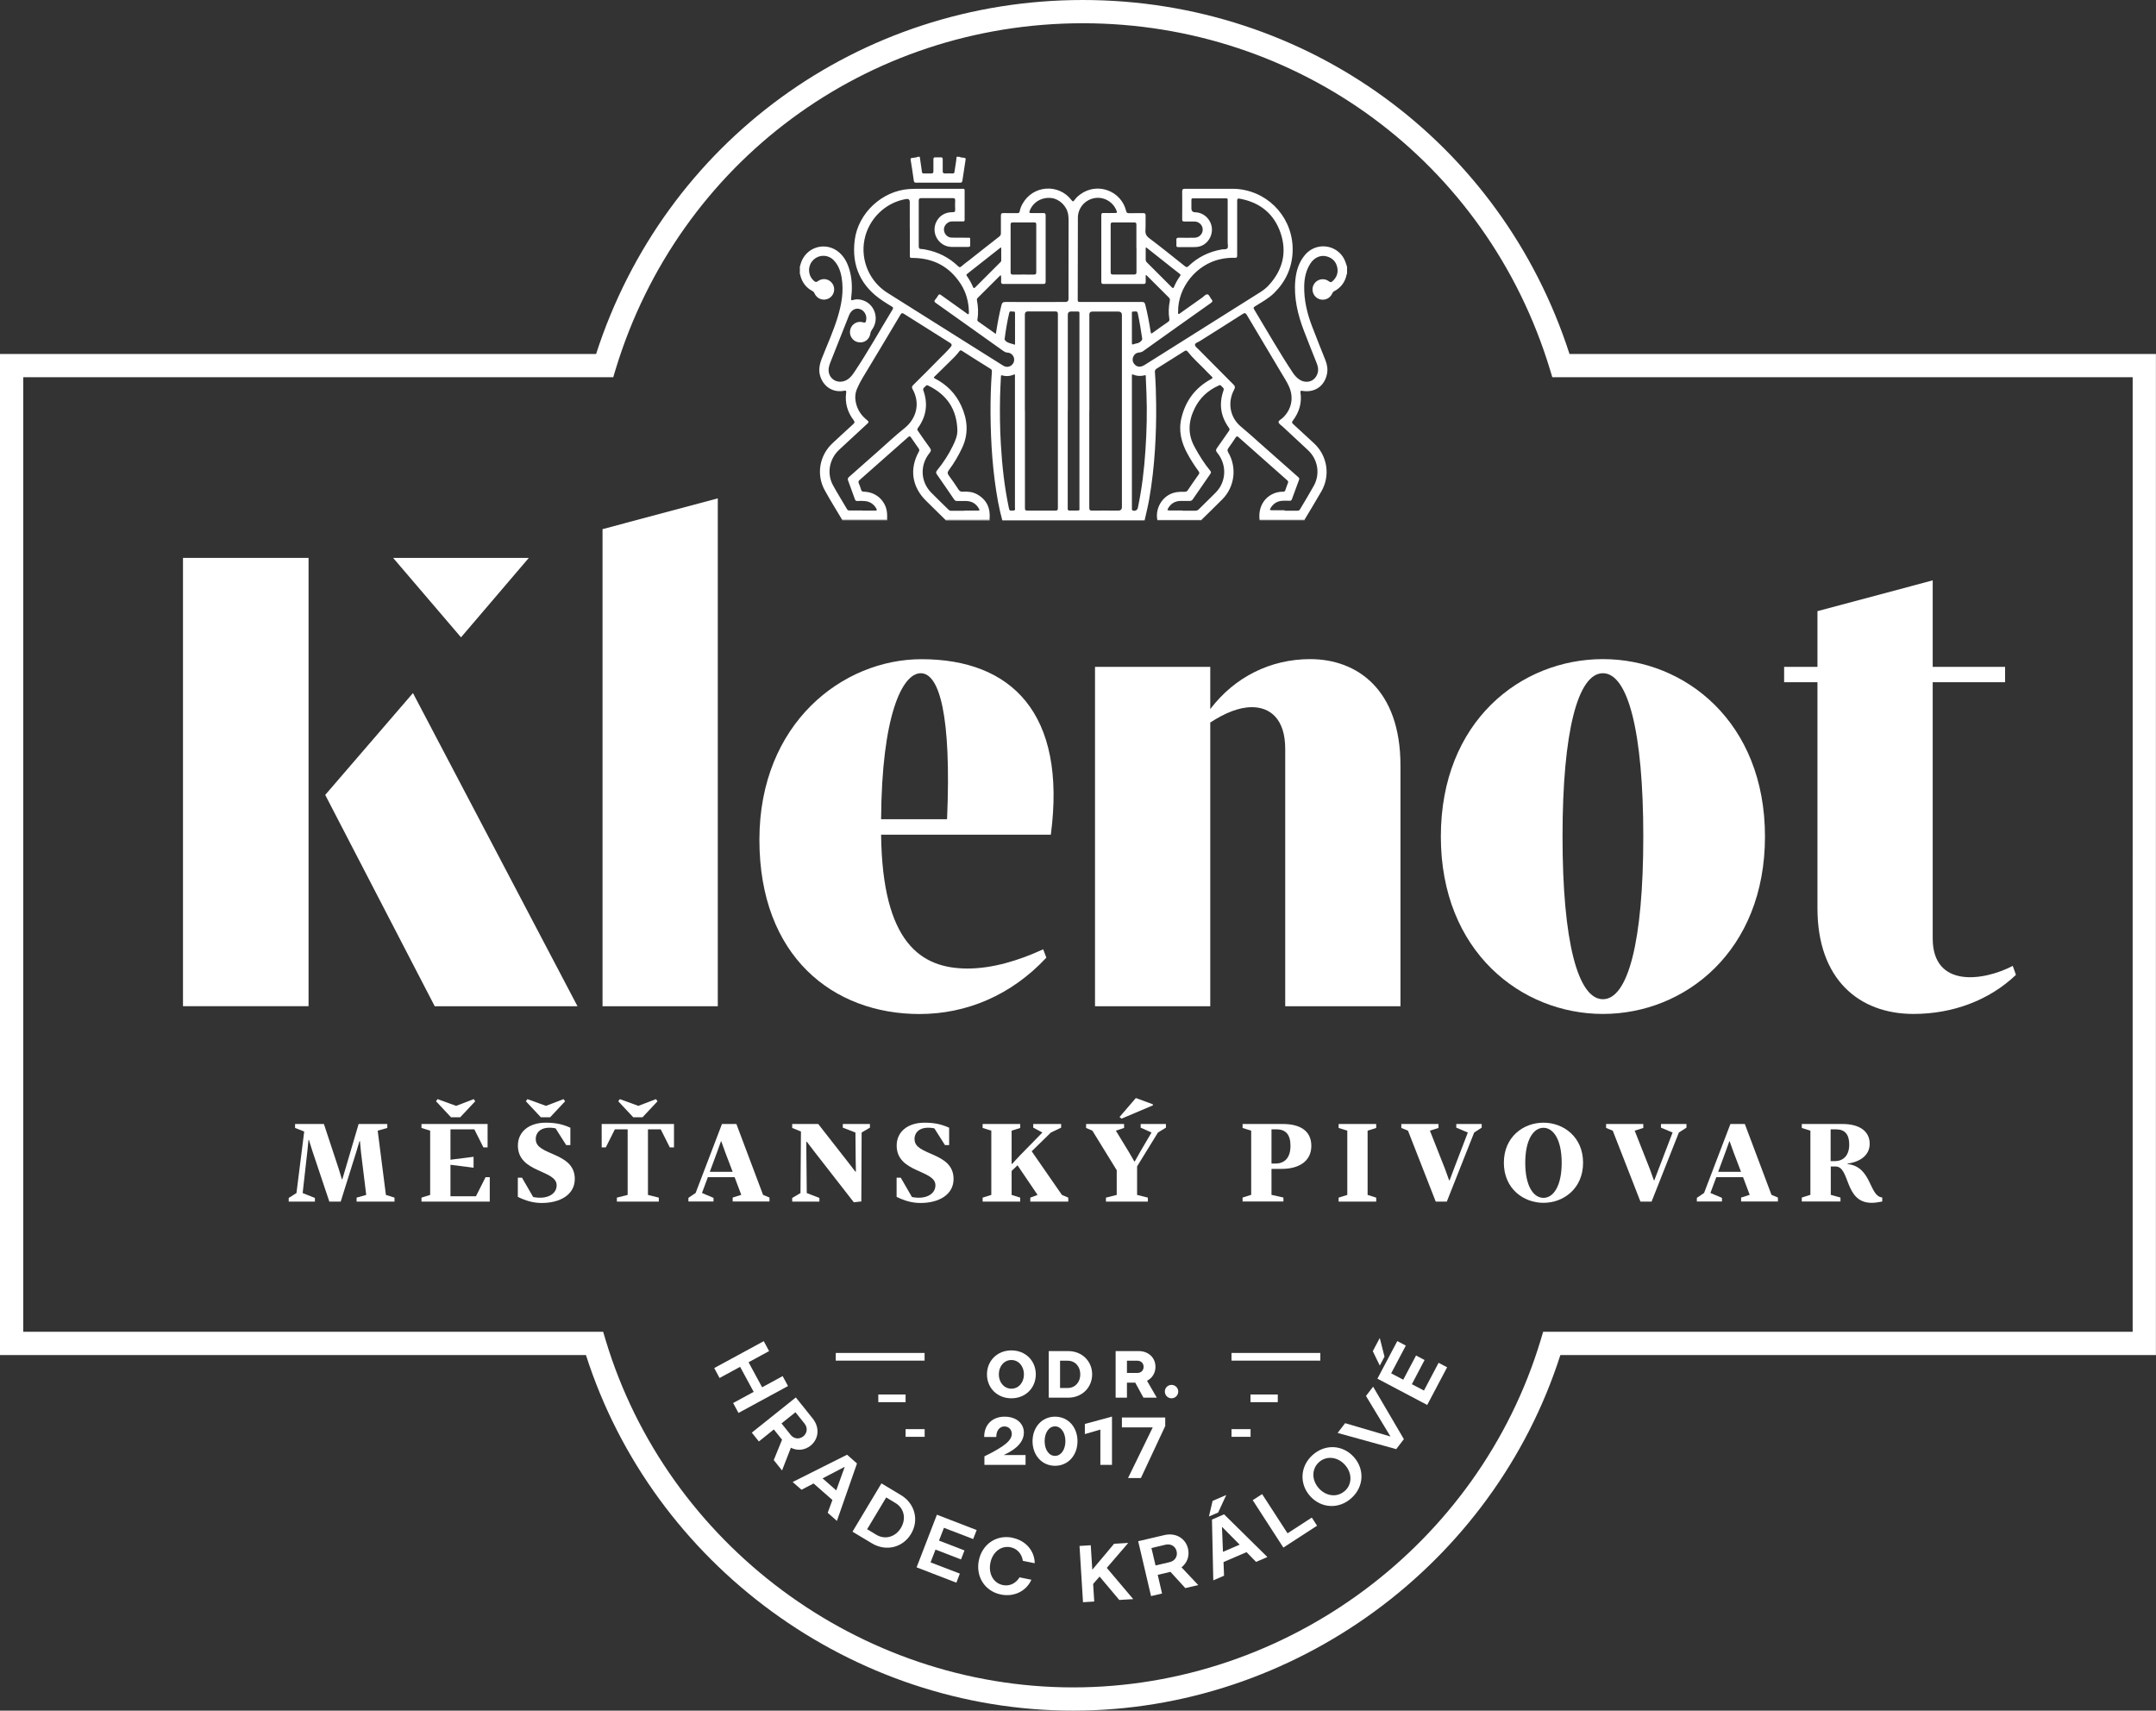 <?xml version="1.0" encoding="UTF-8"?>
<svg id="Vrstva_1" data-name="Vrstva 1" xmlns="http://www.w3.org/2000/svg" viewBox="0 0 278.17 220.71">
  <rect x="0" y="0" width="278.17" height="220.71" fill="#333333" stroke="none"/>
  <defs>
    <style>
      .cls-1 {
        fill: #fff;
      }
    </style>
  </defs>
  <g>
    <polygon class="cls-1" points="77.74 129.83 92.61 129.83 92.61 64.3 77.74 68.27 77.74 129.83"/>
    <path class="cls-1" d="M165.82,96.61v33.22h14.87v-31.07c0-9.83-5.62-13.72-11.65-13.72-5.12,0-9.75,2.31-12.89,6.45v-5.45h-14.87v43.79h14.87v-36.61c1.9-1.24,3.72-1.98,5.37-1.98,2.4,0,4.3,1.57,4.3,5.37Z"/>
    <path class="cls-1" d="M206.81,130.82c10.58,0,20.91-8.1,20.91-22.89s-10.33-22.89-20.91-22.89-20.91,8.02-20.91,22.89,10.41,22.89,20.91,22.89ZM206.81,86.86c3.22,0,5.21,7.52,5.21,21.07s-1.98,20.99-5.21,20.99-5.21-7.44-5.21-20.99,1.98-21.07,5.21-21.07Z"/>
    <path class="cls-1" d="M259.69,124.62c-3.8,1.98-10.33,2.89-10.33-3.55v-33.05h9.34v-1.98h-9.34v-11.16l-14.87,3.97v7.19h-4.3v1.98h4.3v29.17c0,9.17,5.37,13.63,12.39,13.63,5.04,0,9.75-1.74,13.22-5.04l-.41-1.16Z"/>
    <path class="cls-1" d="M135,123.55l-.41-1.07c-3.22,1.49-6.61,2.48-9.75,2.48-6.03,0-10.99-3.31-11.16-17.27h21.9c2.07-15.7-5.12-22.64-16.69-22.64-10.16,0-20.91,8.26-20.91,23.3s9.5,22.48,20.66,22.48c6.03,0,11.82-2.4,16.36-7.27ZM118.8,86.86c2.4,0,3.97,5.45,3.39,18.84h-8.51c.08-13.39,2.73-18.84,5.12-18.84Z"/>
    <rect class="cls-1" x="23.61" y="71.98" width="16.2" height="57.84"/>
    <polygon class="cls-1" points="68.23 71.98 50.72 71.98 59.48 82.23 68.23 71.98"/>
    <polygon class="cls-1" points="74.51 129.83 53.28 89.42 41.96 102.56 56.09 129.83 74.51 129.83"/>
  </g>
  <g>
    <polygon class="cls-1" points="48.73 145.88 49.97 145.53 49.97 145.02 46.27 145.02 44.58 150.76 44.17 152.15 44.11 152.15 43.69 150.77 41.79 145.02 38.07 145.02 38.07 145.53 39.25 145.99 38.25 153.93 37.25 154.56 37.25 155.03 40.63 155.03 40.63 154.56 39.05 153.93 39.66 148.5 39.8 147.08 39.86 147.08 40.29 148.46 42.49 155.03 43.96 155.03 45.97 148.61 46.38 147.23 46.44 147.23 46.58 148.7 47.25 154.17 46.01 154.52 46.01 155.03 50.9 155.03 50.9 154.52 49.79 154.17 48.73 145.88"/>
    <polygon class="cls-1" points="56.45 141.81 56.26 142.09 58.19 144.15 59.38 144.15 61.31 142.09 61.12 141.81 58.85 142.68 56.45 141.81"/>
    <polygon class="cls-1" points="61.41 154.34 58.12 154.34 58.12 150.28 61.1 150.66 61.1 149.25 58.12 149.63 58.12 145.71 61.2 145.71 62.37 148.04 62.91 148.04 62.91 145.02 54.38 145.02 54.38 145.53 55.5 145.88 55.5 154.17 54.38 154.52 54.38 155.03 63.19 155.03 63.19 151.88 62.65 151.88 61.41 154.34"/>
    <polygon class="cls-1" points="67.85 142.09 69.78 144.15 70.98 144.15 72.91 142.09 72.71 141.81 70.44 142.68 68.05 141.81 67.85 142.09"/>
    <path class="cls-1" d="M69.12,146.99c0-1.07.92-1.73,2.56-1.41l1.37,2.16h.54v-2.24c-.87-.39-1.76-.65-3.18-.65-2.16,0-3.59,1.17-3.59,2.95,0,3.55,5,3.1,5,5.13,0,1.18-1.31,1.86-3.03,1.51l-1.44-2.49h-.54v2.47c1.04.51,1.99.79,3.09.79,2.37,0,4.26-1.07,4.26-3.1,0-3.52-5.03-2.97-5.03-5.1Z"/>
    <polygon class="cls-1" points="77.63 148.04 78.16 148.04 79.33 145.71 80.98 145.71 80.98 154.17 79.59 154.52 79.59 155.03 85 155.03 85 154.52 83.6 154.17 83.6 145.71 85.25 145.71 86.42 148.04 86.96 148.04 86.96 145.02 77.63 145.02 77.63 148.04"/>
    <polygon class="cls-1" points="84.83 142.09 84.63 141.81 82.36 142.68 79.97 141.81 79.77 142.09 81.7 144.15 82.9 144.15 84.83 142.09"/>
    <path class="cls-1" d="M95.01,145.02h-1.86l-3.4,8.9-.93.63v.47h3.24v-.47l-1.49-.63.76-2.04h3.45l.86,2.28-1.11.35v.51h4.75v-.51l-.83-.35-3.44-9.14ZM91.58,151.19l.93-2.52.51-1.42h.04l.51,1.42.96,2.52h-2.94Z"/>
    <polygon class="cls-1" points="108.74 145.49 110.37 146.12 110.4 149.63 110.43 151.15 110.37 151.18 109.44 149.97 105.57 145.02 102.21 145.02 102.21 145.53 103.34 145.99 103.28 153.93 102.21 154.56 102.21 155.03 105.72 155.03 105.72 154.56 104.09 153.93 104.04 148.85 104.03 147.33 104.09 147.3 105.02 148.52 110.16 155.12 111.13 155.01 111.17 146.12 112.24 145.49 112.24 145.02 108.74 145.02 108.74 145.49"/>
    <path class="cls-1" d="M117.99,146.99c0-1.07.92-1.73,2.56-1.41l1.37,2.16h.54v-2.24c-.87-.39-1.76-.65-3.18-.65-2.16,0-3.59,1.17-3.59,2.95,0,3.55,5,3.1,5,5.13,0,1.18-1.31,1.86-3.03,1.51l-1.44-2.49h-.54v2.47c1.04.51,1.99.79,3.09.79,2.37,0,4.26-1.07,4.26-3.1,0-3.52-5.03-2.97-5.03-5.1Z"/>
    <polygon class="cls-1" points="133.11 148.54 135.59 146.12 136.91 145.49 136.91 145.02 133.31 145.02 133.31 145.49 134.49 146.12 131.62 149.05 130.57 150.18 130.52 150.15 130.52 145.88 131.63 145.53 131.63 145.02 126.78 145.02 126.78 145.53 127.9 145.88 127.9 154.17 126.78 154.52 126.78 155.03 131.63 155.03 131.63 154.52 130.52 154.17 130.52 151.08 131.28 150.35 133.87 154.17 132.93 154.52 132.93 155.03 137.83 155.03 137.83 154.52 137.01 154.17 133.11 148.54"/>
    <polygon class="cls-1" points="147.17 145.49 148.57 146.12 147.13 148.57 146.41 149.85 146.35 149.85 145.61 148.57 143.97 145.88 145.03 145.53 145.03 145.02 140.13 145.02 140.13 145.53 140.94 145.88 144.08 150.98 144.08 154.17 142.69 154.52 142.69 155.03 148.1 155.03 148.1 154.52 146.71 154.17 146.71 150.49 149.4 146.12 150.43 145.49 150.43 145.02 147.17 145.02 147.17 145.49"/>
    <polygon class="cls-1" points="148.73 142.47 146.55 141.67 144.44 144.12 144.7 144.33 148.76 142.61 148.73 142.47"/>
    <path class="cls-1" d="M165.53,145.02h-5.21v.51l1.11.35v8.28l-1.11.35v.51h5.27v-.51l-1.54-.35v-3.35h1.34c2.17,0,3.8-.96,3.8-2.97s-1.56-2.82-3.66-2.82ZM164.57,150.12h-.52v-4.41h.66c1.18,0,1.79.68,1.79,2.13s-.68,2.28-1.93,2.28Z"/>
    <polygon class="cls-1" points="172.71 145.53 173.83 145.88 173.83 154.17 172.71 154.52 172.71 155.03 177.56 155.03 177.56 154.52 176.45 154.17 176.45 145.88 177.56 145.53 177.56 145.02 172.71 145.02 172.71 145.53"/>
    <polygon class="cls-1" points="187.89 145.49 189.38 146.12 187.6 150.77 187.03 152.29 186.97 152.29 186.42 150.77 184.49 145.88 185.6 145.53 185.6 145.02 180.8 145.02 180.8 145.53 181.66 145.88 185.24 155.03 186.67 155.03 190.2 146.12 191.17 145.49 191.17 145.02 187.89 145.02 187.89 145.49"/>
    <path class="cls-1" d="M199.14,144.85c-2.58,0-5.11,1.82-5.11,5.17s2.54,5.17,5.11,5.17,5.11-1.82,5.11-5.17-2.54-5.17-5.11-5.17ZM199.14,154.55c-1.3,0-2.35-1.54-2.35-4.52s1.06-4.52,2.35-4.52,2.35,1.54,2.35,4.52-1.06,4.52-2.35,4.52Z"/>
    <polygon class="cls-1" points="214.3 145.49 215.8 146.12 214.02 150.77 213.44 152.29 213.39 152.29 212.84 150.77 210.91 145.88 212.02 145.53 212.02 145.02 207.22 145.02 207.22 145.53 208.08 145.88 211.65 155.03 213.09 155.03 216.61 146.12 217.59 145.49 217.59 145.02 214.3 145.02 214.3 145.49"/>
    <path class="cls-1" d="M225.12,145.02h-1.86l-3.4,8.9-.93.63v.47h3.24v-.47l-1.49-.63.76-2.04h3.45l.86,2.28-1.11.35v.51h4.75v-.51l-.83-.35-3.44-9.14ZM221.68,151.19l.93-2.52.51-1.42h.04l.51,1.42.96,2.52h-2.94Z"/>
    <path class="cls-1" d="M238.37,150.19v-.06c1.78-.25,2.86-1.18,2.86-2.55,0-1.75-1.49-2.56-3.49-2.56h-5.27v.51l1.11.35v8.28l-1.11.35v.51h4.99v-.51l-1.25-.35v-3.66h.61c1.92,0,1.1,4.69,4.66,4.69.45,0,.79-.06,1.37-.17v-.52c-1.72-.14-1.32-3.97-4.47-4.31ZM236.73,149.81h-.54v-4.1h.7c1.1,0,1.7.61,1.7,1.96s-.7,2.14-1.87,2.14Z"/>
  </g>
  <g>
    <path class="cls-1" d="M173.8,34.4v.91s-.04.05-.05.08c-.19,1-.74,1.73-1.64,2.2-.12.06-.17.16-.22.27-.32.73-1.17,1.02-1.86.65-.67-.36-.9-1.24-.48-1.88.42-.65,1.31-.81,1.93-.32.17.13.27.11.41,0,.55-.48.79-1.07.65-1.79-.15-.73-.6-1.22-1.33-1.43-.82-.24-1.64.13-2.15.92-.57.89-.77,1.88-.79,2.91-.03,1.79.37,3.51,1.01,5.17.56,1.47,1.15,2.93,1.73,4.39.23.58.33,1.19.19,1.81-.33,1.55-1.59,2.4-3.17,2.14-.19-.03-.28-.02-.24.22.2,1.35-.18,2.56-.99,3.63-.13.17-.14.26.02.41.9.82,1.79,1.66,2.69,2.48,1.75,1.6,2.16,4.17.98,6.22-.71,1.23-1.45,2.45-2.18,3.67-1.93,0-3.87,0-5.8,0-.26-2.28,1.37-3.65,3.05-3.62.14,0,.22-.05.27-.18.11-.32.21-.63.34-.94.07-.16.02-.26-.1-.36-2.1-1.85-4.19-3.7-6.28-5.56-.17-.15-.26-.12-.37.06-.3.45-.59.89-.91,1.32-.16.21-.18.36-.03.61,1.13,1.94.82,4.41-.75,6.01-.89.9-1.81,1.78-2.72,2.68h-5.69c-.25-1.31.42-2.68,1.59-3.29.62-.32,1.27-.36,1.94-.34.18,0,.3-.05.4-.2.46-.69.93-1.37,1.41-2.04.12-.17.09-.27-.02-.42-.52-.7-.98-1.43-1.4-2.19-.82-1.48-1.22-3.02-.8-4.71.54-2.22,1.81-3.89,3.82-4.98.21-.12.24-.18.06-.35-.34-.32-.66-.66-.98-.99-.7-.72-1.47-1.39-2.09-2.19-.15-.19-.25-.19-.44-.07-1.18.75-2.37,1.5-3.56,2.24-.19.12-.26.24-.24.46.1,1.4.15,2.8.16,4.2.02,1.92-.03,3.83-.15,5.75-.14,2.19-.38,4.36-.76,6.52-.16.89-.38,1.77-.58,2.66h-18.36c-.21-.79-.4-1.58-.55-2.39-.69-3.77-.94-7.58-.97-11.41-.01-1.78.04-3.55.17-5.32.01-.16.04-.3-.15-.42-1.24-.77-2.48-1.55-3.71-2.34-.14-.09-.22-.08-.32.05-.39.53-.87.98-1.34,1.44-.66.65-1.33,1.3-1.97,1.93.06.13.13.15.19.18,1.5.78,2.63,1.93,3.34,3.47.83,1.8,1,3.63.11,5.49-.47.99-1.02,1.93-1.67,2.8-.21.28-.24.46-.02.75.44.58.84,1.18,1.24,1.79.14.21.29.3.54.28.65-.04,1.3.02,1.88.35,1.27.72,1.73,1.85,1.58,3.27-1.9,0-3.8,0-5.69.01-.81-.8-1.62-1.6-2.44-2.4-1.88-1.81-2.24-4.16-.98-6.41.08-.15.07-.24-.02-.38-.34-.48-.67-.96-1-1.44-.12-.19-.21-.18-.37-.04-2.09,1.85-4.18,3.7-6.28,5.55-.12.11-.16.21-.1.37.12.29.23.58.32.88.06.19.16.24.35.24,1.34.04,2.42.82,2.85,2.06.17.51.17,1.03.14,1.55-1.93,0-3.87,0-5.8,0-.75-1.26-1.53-2.5-2.23-3.78-1.13-2.03-.7-4.51,1-6.09.89-.82,1.77-1.65,2.67-2.46.19-.18.22-.28.05-.5-.79-1.04-1.14-2.22-.97-3.52.04-.28,0-.33-.28-.28-1.25.23-2.34-.33-2.9-1.47-.43-.88-.32-1.76.02-2.64.7-1.78,1.5-3.53,2.06-5.36.51-1.67.82-3.37.52-5.13-.14-.84-.42-1.62-1.03-2.25-.74-.76-1.95-.75-2.68.03-.71.76-.64,1.99.15,2.65.17.14.28.19.49.03.64-.48,1.51-.3,1.92.37.39.64.16,1.5-.5,1.85-.7.37-1.53.08-1.85-.65-.06-.14-.14-.23-.27-.3-.81-.43-1.32-1.1-1.55-1.99-.02-.07,0-.14-.07-.19v-1.03c.07-.06.06-.15.08-.22.61-2.28,3.32-3.08,5.06-1.49.74.68,1.12,1.57,1.35,2.52.26,1.09.27,2.2.13,3.31-.03.24-.01.34.27.24.31-.1.64-.1.96-.03,1.74.35,2.52,2.42,1.45,3.88-.1.14-.17.28-.2.46-.11.8-.8,1.3-1.59,1.14-.72-.14-1.19-.88-1.01-1.61.18-.75.94-1.19,1.69-.94.24.08.3-.01.35-.21.16-.65-.19-1.32-.79-1.51-.58-.19-1.13.13-1.4.79-.81,2.04-1.62,4.09-2.43,6.13-.09.22-.15.44-.19.67-.18,1.15.8,2.02,1.91,1.72.66-.18,1.05-.67,1.41-1.21,1.75-2.62,3.28-5.37,4.92-8.06.1-.17.08-.26-.09-.36-.38-.23-.76-.46-1.13-.71-2.86-1.87-4.1-4.51-3.67-7.88.44-3.48,3.53-6.34,7.02-6.58.28-.02.56-.03.85-.03,2,0,4,0,6,0,.14,0,.31-.05.31.21,0,1.26,0,2.52,0,3.79,0,.19-.08.22-.24.21-.43,0-.87,0-1.3,0-.14,0-.28,0-.42.06-.47.18-.77.65-.7,1.12.08.51.47.89.98.91.66.02,1.31,0,1.97.01.51,0,.42-.02.43.41,0,.17-.01.34,0,.51.02.22-.07.27-.28.27-.71-.01-1.41,0-2.12,0-1.53-.02-2.59-1.57-2.07-3.01.34-.92,1.16-1.49,2.18-1.47.28,0,.37-.07.35-.35-.02-.38-.02-.77,0-1.15.01-.26-.08-.32-.32-.32-1.34.01-2.69.01-4.03,0-.29,0-.35.1-.35.37,0,1.94,0,3.88,0,5.82,0,.27.07.39.35.38.17,0,.34.04.51.07,1.62.3,3.04,1.01,4.22,2.15.15.15.26.17.42.02.3-.27.63-.51.95-.75,1.31-1.03,2.61-2.07,3.93-3.09.15-.12.22-.23.22-.42,0-.75,0-1.49,0-2.24,0-.28.05-.39.36-.38.58.03,1.17,0,1.76.01.18,0,.27-.04.31-.24.06-.34.19-.66.36-.96,1.33-2.41,4.65-2.66,6.33-.47.17.22.23.18.37-.01.2-.29.46-.53.75-.74,2.18-1.61,5.27-.49,5.92,2.14.05.21.13.29.36.29.61-.02,1.21,0,1.82-.01.24,0,.34.05.33.31-.02.63.02,1.25-.02,1.88-.03.46.1.75.49,1.04,1.56,1.18,3.09,2.41,4.62,3.63.18.14.28.14.44-.02,1.21-1.17,2.66-1.87,4.32-2.16.24-.04.55.03.69-.13.15-.18.05-.48.05-.73,0-1.81,0-3.61,0-5.42,0-.14.05-.31-.2-.31-1.42,0-2.85,0-4.27,0-.16,0-.21.06-.21.21,0,.36,0,.73,0,1.09q0,.49.49.5c1.16.02,2.13,1.01,2.16,2.19.02,1.2-.88,2.24-2.04,2.29-.78.04-1.55,0-2.33.01-.15,0-.22-.05-.22-.21,0-.22.02-.45,0-.67-.02-.25.06-.33.32-.33.69.01,1.37.02,2.06,0,.59-.02,1.04-.52,1.02-1.07-.02-.57-.48-1.01-1.07-1.02-.43,0-.87-.01-1.3,0-.23,0-.29-.08-.28-.3,0-1.19.02-2.38,0-3.57,0-.29.1-.35.36-.35,2.1,0,4.2,0,6.3,0,.24,0,.48.02.72.05,4.06.49,7.02,3.97,6.87,8.06-.08,2.08-.89,3.85-2.36,5.31-.73.73-1.64,1.21-2.5,1.75-.19.12-.22.2-.1.4,1.66,2.74,3.24,5.54,5.02,8.21.22.32.47.6.8.82.95.63,2.07.23,2.37-.84.13-.45.03-.88-.14-1.3-.54-1.36-1.09-2.72-1.61-4.08-.82-2.13-1.35-4.32-1.13-6.62.12-1.21.47-2.33,1.28-3.27,1.3-1.5,3.62-1.4,4.79.19.3.41.44.88.59,1.35ZM111.24,65.9s0-.02,0-.02c.56,0,1.11,0,1.67,0,.22,0,.27-.06.16-.26-.35-.61-.87-.94-1.57-.98-.29-.02-.59-.02-.88,0-.19.01-.26-.06-.32-.23-.28-.8-.57-1.59-.87-2.39-.08-.21-.06-.33.12-.49,1.27-1.11,2.53-2.23,3.79-3.35,1.1-.97,2.16-1.98,3.31-2.89,1.62-1.28,2.1-3.26,1.1-5.07-.12-.22-.12-.35.07-.54,1.13-1.11,2.25-2.24,3.36-3.37.5-.51,1.03-1,1.49-1.55q.25-.3-.06-.5c-1.99-1.25-3.98-2.5-5.97-3.76-.21-.13-.31-.15-.46.1-1.63,2.75-3.28,5.49-4.93,8.23-.25.42-.48.87-.67,1.32-.24.56-.29,1.13-.17,1.72.19.99.72,1.76,1.5,2.37.19.15.2.24.01.41-1.21,1.11-2.41,2.24-3.62,3.35-1.3,1.19-1.66,3.08-.82,4.62.57,1.04,1.21,2.05,1.81,3.08.07.12.16.17.29.16.55,0,1.11,0,1.66,0ZM165.75,65.87s0,.02,0,.02c.55,0,1.11,0,1.66,0,.15,0,.24-.05.32-.18.59-1,1.2-1.99,1.76-3,.87-1.54.56-3.42-.73-4.63-1.09-1.02-2.19-2.03-3.28-3.05-.19-.18-.5-.35-.52-.56-.02-.22.33-.36.52-.54,1.16-1.07,1.48-2.62.83-4.06-.27-.61-.64-1.17-.98-1.74-1.49-2.49-2.98-4.99-4.46-7.49-.15-.25-.24-.31-.52-.14-1.84,1.18-3.7,2.34-5.55,3.51-.22.14-.6.23-.62.46-.02.23.29.43.48.63,1.48,1.5,2.97,3,4.46,4.49.23.23.27.38.11.68-.89,1.65-.54,3.58.85,4.75.81.67,1.59,1.37,2.37,2.07,1.67,1.47,3.34,2.95,5.01,4.43.11.1.22.18.15.37-.32.84-.62,1.68-.93,2.53-.05.15-.14.19-.29.19-.31-.01-.63-.02-.94,0-.65.04-1.15.35-1.49.9-.17.28-.15.32.17.32.53,0,1.07,0,1.6,0ZM117.38,29.46c0-1.13,0-2.26,0-3.39q0-.47-.48-.39c-2.68.45-4.84,2.57-5.37,5.26-.52,2.65.67,5.39,2.95,6.83,3.71,2.34,7.43,4.68,11.14,7.01,1.27.8,2.54,1.6,3.82,2.4.36.22.77.19,1.07-.06.29-.23.41-.63.3-.98-.11-.36-.43-.63-.83-.65-.21-.01-.36-.09-.52-.2-2.05-1.46-4.1-2.91-6.14-4.37-.86-.61-1.72-1.23-2.59-1.84-.2-.14-.22-.24-.07-.42.14-.16.26-.33.37-.52.12-.21.22-.19.4-.06,1.09.79,2.19,1.56,3.28,2.34.07.05.15.16.23.11.09-.05.07-.18.07-.28-.03-1.3-.35-2.52-1.05-3.61-1.44-2.23-3.5-3.33-6.14-3.36-.43,0-.43,0-.43-.42,0-1.13,0-2.26,0-3.39ZM159.62,29.42c0,1.19,0,2.38,0,3.57,0,.21-.06.28-.27.27-.63-.02-1.25.04-1.86.17-3.14.67-5.54,3.66-5.49,6.82,0,.09-.04.2.05.25.09.05.16-.05.23-.1.95-.67,1.89-1.35,2.84-2.01.22-.16.44-.45.67-.41.23.04.32.41.5.61.19.21.18.33-.07.51-2.91,2.05-5.81,4.12-8.71,6.19-.16.12-.33.17-.53.19-.39.03-.66.25-.79.61-.12.35-.04.68.22.95.34.35.78.36,1.3.03,4.96-3.12,9.92-6.24,14.89-9.37.4-.25.78-.55,1.1-.9,1.79-1.95,2.37-4.21,1.53-6.72-.85-2.52-2.69-3.98-5.3-4.45-.24-.04-.31.02-.31.27.01,1.17,0,2.34,0,3.51ZM132.24,53.03c0,4.17,0,8.34,0,12.51,0,.24.04.34.31.34,1.21-.01,2.42-.01,3.63,0,.26,0,.31-.1.31-.34,0-8.34,0-16.68,0-25.02,0-.27-.09-.34-.35-.34-1.17.01-2.34,0-3.51,0q-.4,0-.4.39c0,4.15,0,8.3,0,12.45ZM140.54,53c0,4.17,0,8.34,0,12.51,0,.29.08.37.37.37,1.12-.02,2.24,0,3.36,0q.48,0,.48-.47c0-3.84,0-7.67,0-11.51,0-4.41,0-8.82,0-13.23q0-.47-.48-.47c-1.11,0-2.22,0-3.33,0q-.39,0-.39.39c0,4.14,0,8.28,0,12.42ZM147.82,35.5c0,.29-.01.56,0,.83.02.24-.07.31-.31.31-1.71,0-3.41,0-5.12,0-.25,0-.3-.09-.3-.32,0-.91,0-1.82,0-2.73,0-1.93,0-3.86,0-5.79,0-.25.06-.34.32-.32.45.02.91,0,1.36,0,.39,0,.4-.02.25-.38-.47-1.12-1.69-1.77-2.86-1.53-1.21.24-2.08,1.28-2.09,2.51-.01,3.48-.01,6.97-.02,10.45,0,.43,0,.43.43.43,2.63,0,5.25,0,7.88,0,.23,0,.33.07.39.3.31,1.17.52,2.36.71,3.56.03.22.07.26.26.12.66-.48,1.33-.96,2-1.42.15-.1.18-.21.15-.38-.13-.77-.09-1.55.06-2.32.04-.19,0-.32-.14-.45-.92-.91-1.83-1.83-2.75-2.74-.05-.05-.09-.13-.23-.14ZM128.48,43.08c.03-.15.05-.24.06-.33.18-1.14.39-2.27.67-3.38.08-.31.19-.41.53-.41,2.57.02,5.15,0,7.72,0q.4,0,.4-.39c0-.93,0-1.86,0-2.79,0-2.46,0-4.93.01-7.39,0-.25-.02-.5-.06-.75-.19-1.1-1.17-2.01-2.25-2.1-1.22-.1-2.31.58-2.71,1.67-.09.24-.02.29.21.28.51-.01,1.03,0,1.54,0,.23,0,.31.05.31.3,0,2.85,0,5.69,0,8.54,0,.23-.06.31-.3.31-1.72,0-3.43,0-5.15,0-.23,0-.3-.07-.3-.29,0-.27.04-.55-.03-.83-.04.01-.07.01-.08.02-.97.97-1.94,1.94-2.92,2.91-.09.09-.1.19-.08.3.15.81.2,1.62.06,2.44-.02.11-.02.21.1.29.74.52,1.48,1.05,2.26,1.6ZM124.41,65.9s0-.02,0-.02c.57,0,1.13,0,1.7,0,.29,0,.32-.04.17-.29-.35-.61-.89-.92-1.59-.95-.4-.01-.81-.01-1.21,0-.17,0-.27-.05-.37-.19-.74-1.08-1.48-2.17-2.23-3.24-.14-.2-.14-.33.02-.52.8-.98,1.49-2.03,2.04-3.17.31-.65.61-1.31.58-2.05-.08-2.65-1.34-4.54-3.72-5.7-.13-.06-.26-.13-.37.04-.12.18-.42.24-.29.58.61,1.72.38,3.33-.7,4.82-.11.15-.11.25,0,.39.51.73,1,1.47,1.53,2.18.19.26.17.41-.03.66-1.27,1.54-1.18,3.7.19,5.1.73.74,1.48,1.46,2.22,2.19.09.09.19.17.34.17.58,0,1.15,0,1.73,0ZM152.57,65.87s0,.02,0,.02c.55,0,1.11,0,1.66,0,.19,0,.32-.06.45-.19.53-.53,1.07-1.05,1.59-1.57.38-.38.8-.75,1.09-1.21.88-1.4.77-3.18-.3-4.49-.21-.25-.21-.4-.02-.66.52-.71,1-1.44,1.51-2.16.11-.15.12-.26,0-.42-1.07-1.48-1.3-3.09-.69-4.82.12-.34-.18-.4-.29-.58-.11-.16-.24-.09-.37-.03-1.35.61-2.38,1.56-3.04,2.88-.83,1.66-.96,3.32-.04,5.01.59,1.09,1.24,2.13,2.02,3.08.12.15.14.25.02.41-.76,1.09-1.52,2.19-2.27,3.29-.11.15-.22.2-.4.2-.39-.01-.79-.01-1.18,0-.7.02-1.24.33-1.59.94-.14.24-.11.29.17.29.56,0,1.11,0,1.67,0ZM137.76,53.03c0,4.12,0,8.24,0,12.35,0,.09,0,.18,0,.27,0,.16.06.22.22.22.28,0,.57,0,.85,0,.52,0,.44.02.44-.44,0-8.27,0-16.53,0-24.8,0-.07,0-.14,0-.21.02-.17-.05-.24-.22-.23-.28,0-.57,0-.85,0q-.43,0-.43.42c0,4.14,0,8.28,0,12.42ZM130.92,48.29c-.52.23-1.06.31-1.62.14-.17-.05-.15.08-.16.17-.04.87-.09,1.73-.11,2.6-.04,2.03-.02,4.06.1,6.08.16,2.78.46,5.55,1.04,8.28.07.33.11.34.58.31.3-.02.2-.23.2-.37,0-5.63,0-11.27,0-16.9,0-.1.02-.2-.04-.31ZM146.08,48.29c-.06.14-.04.26-.04.38,0,5.59,0,11.18,0,16.77,0,.09,0,.18,0,.27,0,.06.02.11.08.14.3.14.63-.02.69-.34.52-2.47.82-4.97.98-7.49.16-2.4.22-4.8.13-7.2-.03-.72-.05-1.43-.09-2.15,0-.09.06-.31-.15-.25-.56.15-1.1.09-1.62-.14ZM133.7,32.05c0-1.03,0-2.06,0-3.09,0-.19-.05-.26-.25-.26-.93,0-1.86,0-2.79,0-.21,0-.27.07-.27.28,0,2.05,0,4.1,0,6.15,0,.25.1.3.32.3.89,0,1.78-.02,2.66,0,.28,0,.33-.09.33-.35-.01-1.01,0-2.02,0-3.03ZM146.62,32.04c0-1.02,0-2.04,0-3.06,0-.21-.06-.28-.27-.28-.93.01-1.86.01-2.78,0-.22,0-.27.07-.27.28,0,2.05,0,4.1,0,6.14,0,.25.09.3.32.3.9-.01,1.8-.01,2.69,0,.26,0,.32-.09.32-.33-.01-1.02,0-2.04,0-3.06ZM147.82,32.81c0,.15,0,.3,0,.45.01.19-.05.39.13.57,1.09,1.08,2.17,2.16,3.25,3.25.13.13.2.12.27-.05.2-.48.45-.95.76-1.37.12-.16.1-.24-.06-.36-.68-.52-1.35-1.06-2.02-1.59-.7-.56-1.41-1.11-2.11-1.67-.05-.04-.1-.12-.18-.09-.08.04-.04.13-.04.19,0,.22,0,.44,0,.67ZM129.17,31.94c-.08.02-.1.02-.11.03-1.43,1.12-2.85,2.25-4.28,3.37-.14.11-.09.19-.01.3.3.43.56.89.76,1.37.09.21.16.2.31.05,1.06-1.07,2.12-2.13,3.19-3.19.07-.07.15-.14.15-.25,0-.55,0-1.11,0-1.68ZM130.93,44.48s.03-.07.03-.1c0-1.32,0-2.64,0-3.96,0-.12,0-.25-.17-.22-.2.04-.5-.17-.58.18-.26,1.1-.44,2.21-.59,3.33-.02.12.04.2.13.28.34.32.79.32,1.18.49ZM146.04,42.34c0,.63,0,1.27,0,1.9,0,.2.05.25.24.17.16-.07.33-.09.49-.13.3-.07.63-.38.6-.58-.16-1.1-.34-2.19-.57-3.27-.09-.39-.37-.21-.58-.23-.23-.03-.18.17-.18.3,0,.61,0,1.23,0,1.84Z"/>
    <path class="cls-1" d="M123.76,20.23c.2.1.42.1.64.13.17.02.21.09.18.26-.14.9-.28,1.79-.41,2.69-.03.2-.11.26-.31.26-1.89,0-3.77,0-5.66,0-.21,0-.28-.08-.3-.27-.13-.9-.26-1.8-.41-2.69-.03-.17.04-.21.18-.23.25-.05.52-.03.76-.15.08,0,.16,0,.24,0,.09.65.19,1.3.28,1.95.02.15.09.21.24.2.31,0,.63-.01.94,0,.22.01.3-.06.3-.29-.01-.51,0-1.03,0-1.54,0-.18.06-.25.24-.25.23.01.46.01.7,0,.2-.01.26.07.26.26,0,.5,0,1.01,0,1.51,0,.24.08.32.32.31.32-.02.65,0,.97,0,.13,0,.21-.04.22-.18.09-.66.23-1.31.28-1.97h.36Z"/>
    <path class="cls-1" d="M114.48,67.05s0,.05.01.07h-5.82s0-.04,0-.06c1.93,0,3.87,0,5.8,0Z"/>
    <path class="cls-1" d="M162.53,67.12s0-.04,0-.07c1.93,0,3.87,0,5.8,0v.07h-5.81Z"/>
    <path class="cls-1" d="M122,67.12s0-.04,0-.05c1.9,0,3.8,0,5.69-.01,0,.02,0,.04,0,.07h-5.69Z"/>
    <path class="cls-1" d="M155.02,67.06s0,.04,0,.06h-5.69s0-.04,0-.06h5.69Z"/>
  </g>
  <g>
    <rect class="cls-1" x="107.83" y="174.56" width="11.46" height=".99"/>
    <rect class="cls-1" x="113.32" y="179.92" width="3.52" height=".99"/>
    <rect class="cls-1" x="116.84" y="184.39" width="2.46" height=".99"/>
    <path class="cls-1" d="M130.49,174.23c1.83,0,3.15,1.34,3.15,3.09s-1.32,3.09-3.15,3.09-3.15-1.34-3.15-3.09c0-1.75,1.33-3.09,3.15-3.09M130.49,179.17c.94,0,1.62-.8,1.62-1.85s-.69-1.85-1.62-1.85-1.62.8-1.62,1.85c0,1.05.69,1.85,1.62,1.85"/>
    <path class="cls-1" d="M135.31,174.32h2.52c1.78,0,3.08,1.31,3.08,3,0,1.7-1.31,3.01-3.08,3.01h-2.52v-6.01ZM137.75,179.08c.98,0,1.63-.76,1.63-1.76s-.65-1.76-1.63-1.76h-.98v3.52s.98,0,.98,0Z"/>
    <path class="cls-1" d="M146.47,178.39h-1.07v1.94h-1.46v-6.01h2.97c1.3,0,2.17.88,2.17,2.03,0,.79-.41,1.45-1.09,1.8l1.26,2.18h-1.72l-1.06-1.94ZM146.73,177.14c.51,0,.82-.34.82-.79s-.32-.79-.82-.79h-1.33v1.58s1.33,0,1.33,0Z"/>
    <path class="cls-1" d="M151.15,178.68c.48,0,.87.38.87.86s-.39.87-.87.87-.86-.39-.86-.87.38-.86.86-.86"/>
    <rect class="cls-1" x="158.89" y="174.56" width="11.46" height=".99"/>
    <rect class="cls-1" x="161.34" y="179.92" width="3.52" height=".99"/>
    <rect class="cls-1" x="158.89" y="184.39" width="2.46" height=".99"/>
    <g>
      <path class="cls-1" d="M98.54,173.04l.69,1.28-2.65,1.44,1.75,3.23,2.65-1.44.69,1.28-6.39,3.47-.69-1.28,2.65-1.44-1.75-3.23-2.65,1.44-.69-1.28,6.39-3.47Z"/>
      <path class="cls-1" d="M100.9,185.75l-1.06-1.32-1.93,1.55-.91-1.14,5.68-4.54,2.17,2.71c.95,1.19.79,2.65-.27,3.51-.75.6-1.71.69-2.54.27l-1.14,2.93-1.07-1.34,1.07-2.62ZM101.99,185.11c.45.56,1.14.62,1.65.21.51-.41.6-1.1.16-1.65l-1.17-1.46-1.8,1.44,1.17,1.46Z"/>
      <path class="cls-1" d="M109.29,187.69l1.28,1.13-2.59,7.41-1.19-1.05.61-1.65-2.43-2.13-1.56.81-1.14-1,7.02-3.52ZM107.89,192.3l1.1-3.05-2.86,1.49,1.76,1.55Z"/>
      <path class="cls-1" d="M113.73,191.39l2.5,1.5c1.83,1.1,2.37,3.26,1.31,5.02-1.06,1.76-3.21,2.31-5.05,1.21l-2.5-1.5,3.74-6.24ZM113.07,198.02c1.14.68,2.48.27,3.17-.89.7-1.17.43-2.53-.71-3.21l-1.19-.72-2.46,4.1,1.19.72Z"/>
      <path class="cls-1" d="M120.88,195.43l5.13,1.98-.45,1.16-3.77-1.45-.64,1.65,3.29,1.27-.45,1.16-3.29-1.27-.64,1.65,3.78,1.45-.45,1.17-5.13-1.98,2.62-6.79Z"/>
      <path class="cls-1" d="M130.64,198.41c1.75.36,2.85,1.73,2.86,3.28l-1.53-.31c-.13-.88-.71-1.57-1.58-1.75-1.24-.25-2.33.63-2.61,2.01-.28,1.38.38,2.62,1.62,2.87.88.18,1.68-.24,2.14-1l1.53.31c-.62,1.41-2.17,2.26-3.92,1.91-2.09-.42-3.28-2.32-2.86-4.4.42-2.08,2.26-3.36,4.35-2.93Z"/>
      <path class="cls-1" d="M139.28,199.46l1.45-.09.2,3.16,2.81-3.35,1.83-.11-2.77,3.22,3.41,4.03-1.8.11-2.54-3.02-.83.95.14,2.27-1.45.09-.45-7.27Z"/>
      <path class="cls-1" d="M151.02,202.8l-1.65.39.56,2.41-1.42.33-1.66-7.08,3.38-.79c1.48-.35,2.74.43,3.05,1.75.22.94-.11,1.84-.84,2.41l2.16,2.29-1.67.39-1.91-2.09ZM150.91,201.55c.7-.16,1.05-.76.9-1.4-.15-.64-.73-1.01-1.43-.85l-1.82.43.53,2.25,1.82-.43Z"/>
      <path class="cls-1" d="M156.44,193.65l1.77-.76-1.04,2.26-1.19.51.47-2.01ZM156.37,196.06l1.56-.68,5.59,5.51-1.46.63-1.23-1.26-2.97,1.28.07,1.76-1.39.6-.17-7.85ZM159.94,199.29l-2.28-2.3.13,3.23,2.16-.93Z"/>
      <path class="cls-1" d="M161.62,193.56l1.22-.79,3.28,5.06,3.13-2.03.68,1.05-4.35,2.82-3.95-6.11Z"/>
      <path class="cls-1" d="M169.34,187.74c1.62-1.47,3.89-1.34,5.32.23,1.42,1.57,1.33,3.85-.29,5.31-1.62,1.47-3.89,1.34-5.32-.23-1.42-1.57-1.33-3.85.29-5.31ZM173.52,192.36c.96-.87.95-2.32,0-3.37-.95-1.05-2.39-1.2-3.35-.33-.96.87-.95,2.32,0,3.37.95,1.05,2.39,1.2,3.35.32Z"/>
      <path class="cls-1" d="M172.58,184.88l.97-1.26,5.85,1.72-3.16-5.23.92-1.2,3.97,6.77-.99,1.29-7.56-2.09Z"/>
      <path class="cls-1" d="M177.12,174.33l.9-1.7.61,2.41-.61,1.15-.9-1.86ZM177.71,177.89l2.57-4.86,1.1.58-1.89,3.58,1.56.82,1.65-3.12,1.1.58-1.64,3.12,1.56.82,1.89-3.58,1.1.58-2.57,4.86-6.44-3.4Z"/>
    </g>
    <g>
      <path class="cls-1" d="M127.01,187.9c2.79-1.36,3.53-2.12,3.53-2.91,0-.52-.37-.95-.96-.95-.54,0-1.04.46-1.04,1.36h-1.56c0-1.75,1.23-2.62,2.62-2.62,1.64,0,2.5.97,2.5,2.04s-.74,2.06-2.6,2.91h2.82v1.27h-5.31v-1.1Z"/>
      <path class="cls-1" d="M136.12,182.78c1.7,0,2.9,1.36,2.9,3.17s-1.21,3.17-2.9,3.17-2.9-1.37-2.9-3.17,1.21-3.17,2.9-3.17ZM136.12,187.84c.78,0,1.34-.81,1.34-1.9s-.56-1.91-1.34-1.91-1.34.81-1.34,1.91.56,1.9,1.34,1.9Z"/>
      <path class="cls-1" d="M141.98,184.44l-2.01.59v-1.31l3.5-.95v6.23h-1.5v-4.56Z"/>
      <path class="cls-1" d="M148.73,184.16h-3.98v-1.27h5.59v1.1l-3.14,6.71h-1.66l3.19-6.54Z"/>
    </g>
  </g>
  <path class="cls-1" d="M138.46,220.71c-28.51,0-54.2-18.81-62.86-45.88H0V45.67h76.91C85.74,18.31,110.83,0,139.7,0s53.97,18.31,62.8,45.67h75.66v129.16h-76.84c-8.66,27.07-34.35,45.88-62.86,45.88ZM3,171.83h74.82l.32,1.07c7.94,26.38,32.75,44.81,60.32,44.81s52.37-18.43,60.32-44.81l.32-1.07h76.06V48.67h-74.88l-.32-1.06c-8.13-26.68-32.35-44.61-60.26-44.61s-52.13,17.93-60.26,44.61l-.32,1.06H3v123.16Z"/>
</svg>